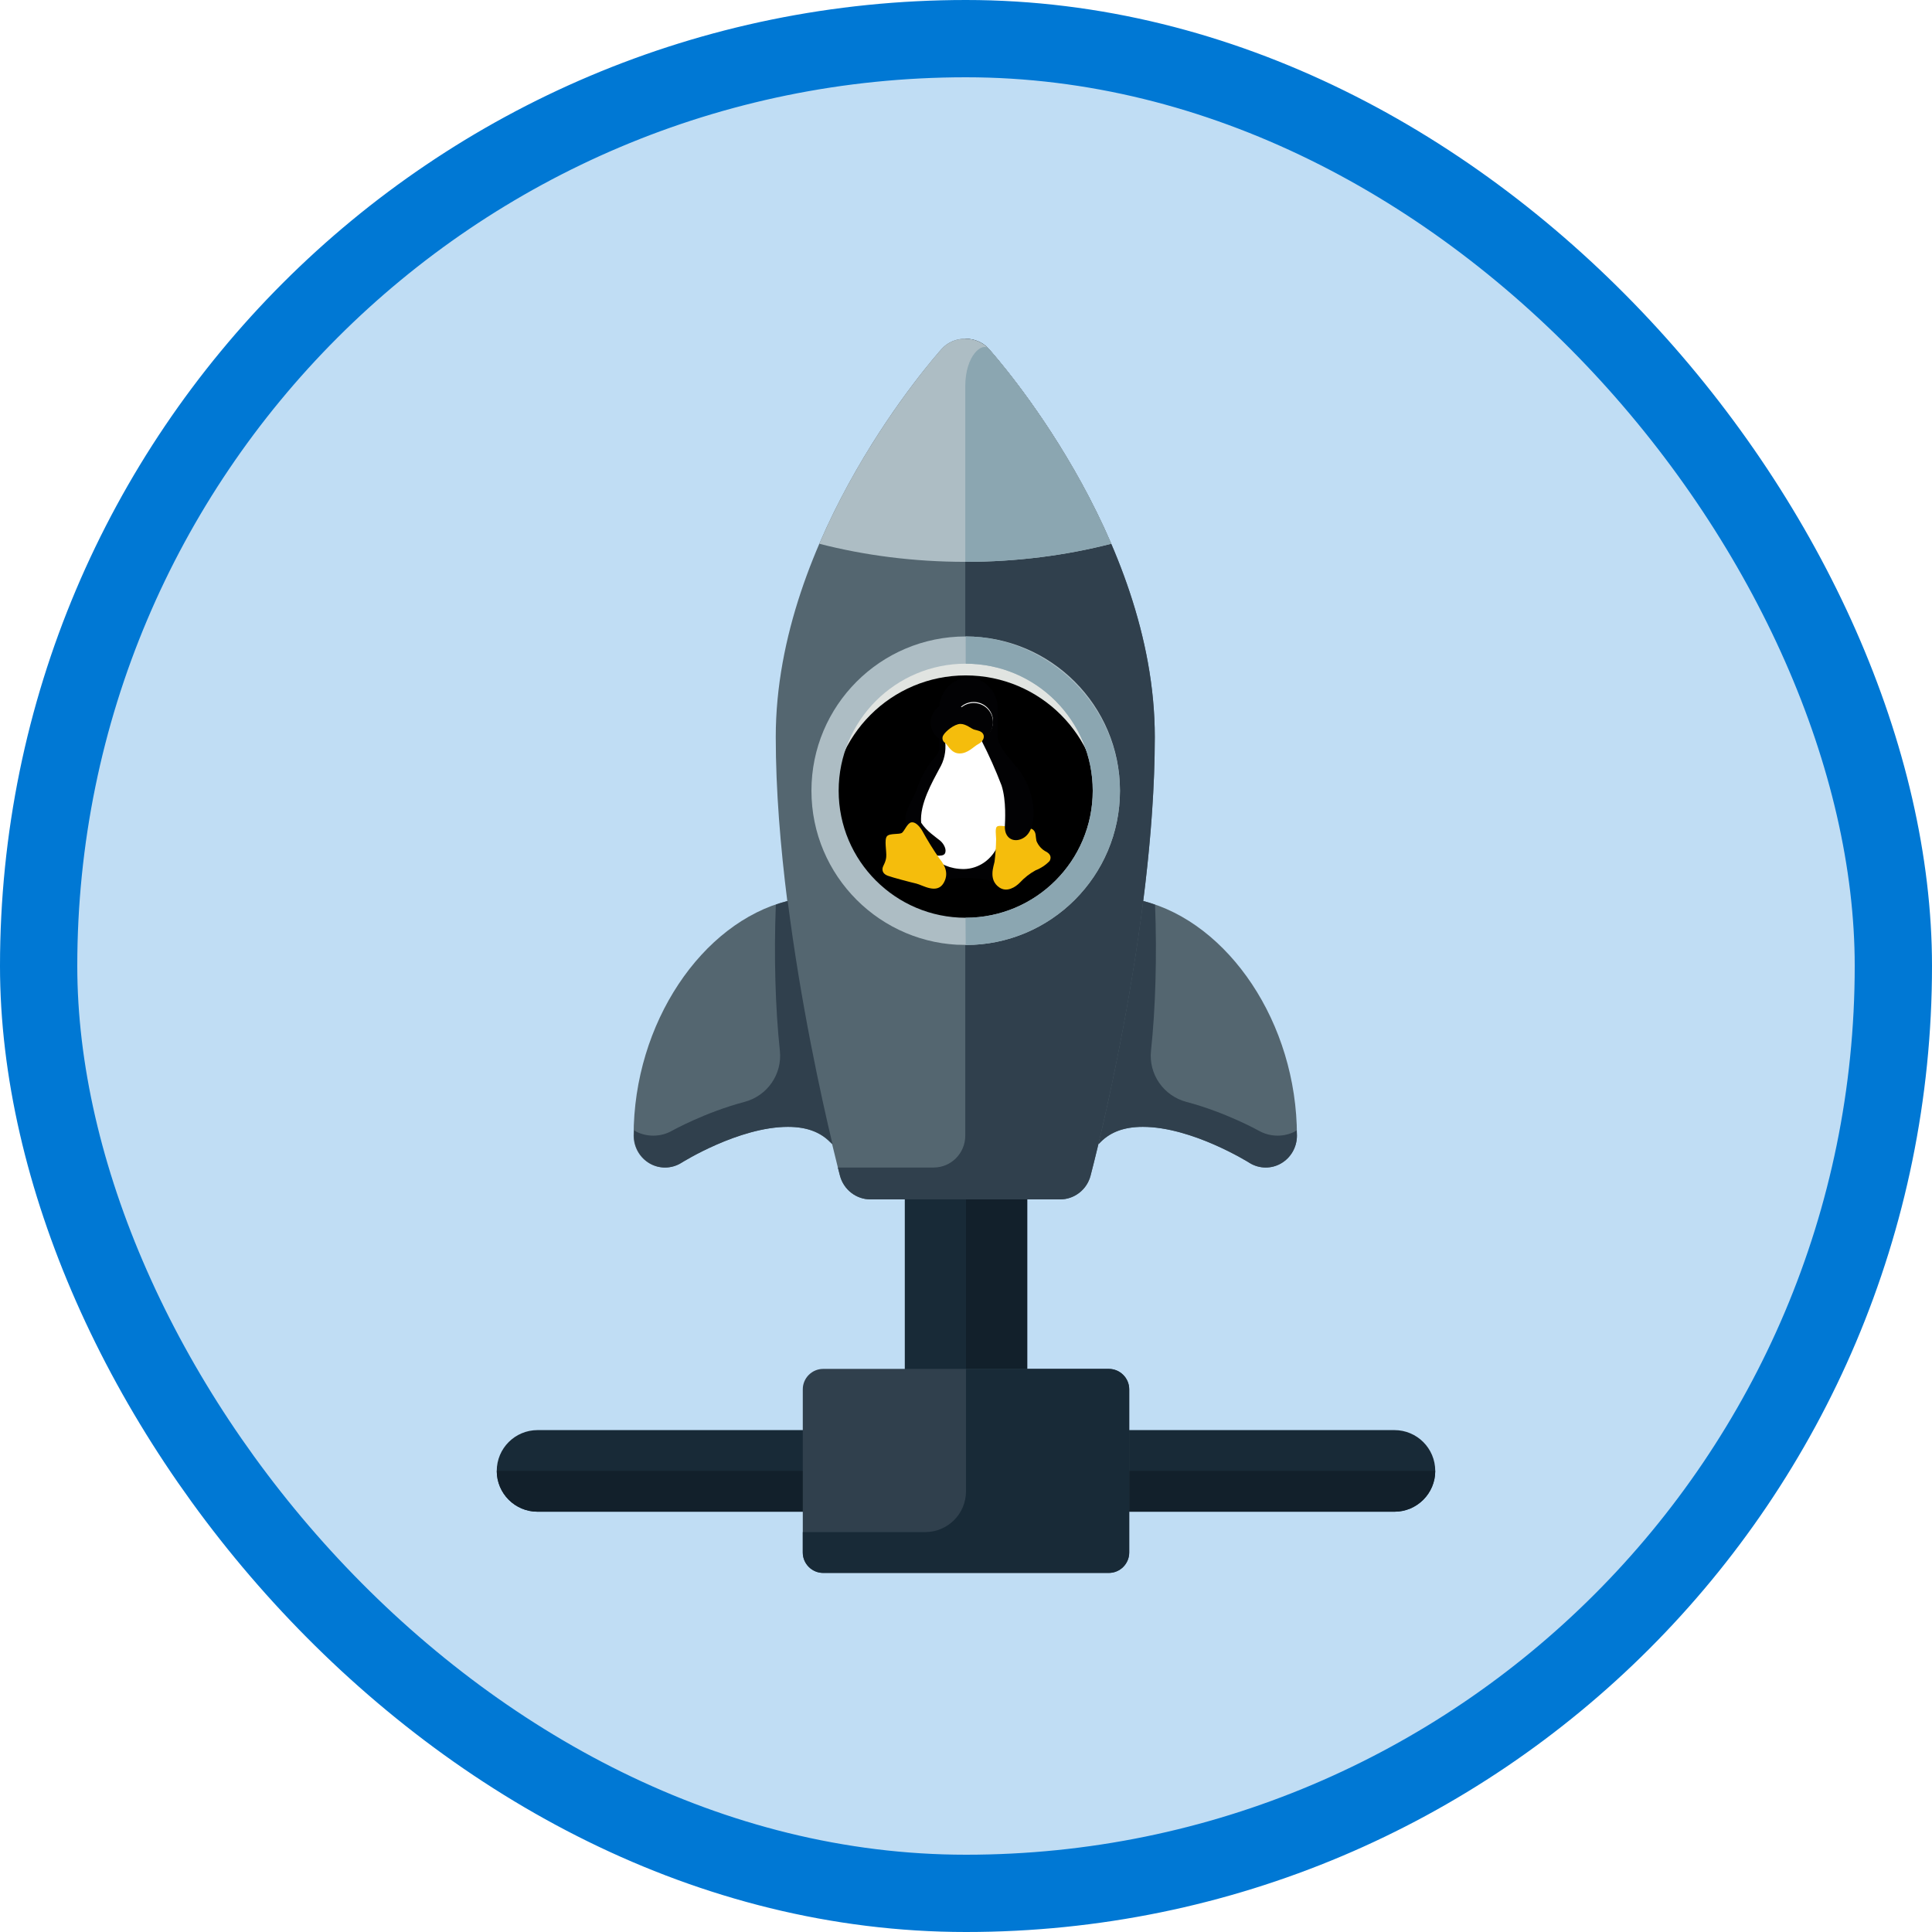 <?xml version="1.0" encoding="UTF-8"?>
<svg width="100px" height="100px" viewBox="0 0 100 100" version="1.1" xmlns="http://www.w3.org/2000/svg" xmlns:xlink="http://www.w3.org/1999/xlink">
    <!-- Generator: Sketch 52.5 (67469) - http://www.bohemiancoding.com/sketch -->
    <title>SQL Server 2017 on Linux/deploying-on-sql-server-on-linux</title>
    <desc>Created with Sketch.</desc>
    <defs>
        <rect id="path-1" x="0" y="0" width="96" height="96" rx="48"></rect>
        <filter x="-8.0%" y="-6.1%" width="116.0%" height="112.1%" filterUnits="objectBoundingBox" id="filter-3">
            <feOffset dx="0" dy="2" in="SourceAlpha" result="shadowOffsetOuter1"></feOffset>
            <feColorMatrix values="0 0 0 0 0   0 0 0 0 0   0 0 0 0 0  0 0 0 0.105 0" type="matrix" in="shadowOffsetOuter1" result="shadowMatrixOuter1"></feColorMatrix>
            <feMerge>
                <feMergeNode in="shadowMatrixOuter1"></feMergeNode>
                <feMergeNode in="SourceGraphic"></feMergeNode>
            </feMerge>
        </filter>
        <filter x="-14.7%" y="-14.7%" width="129.4%" height="129.4%" filterUnits="objectBoundingBox" id="filter-4">
            <feOffset dx="0" dy="1" in="SourceAlpha" result="shadowOffsetOuter1"></feOffset>
            <feColorMatrix values="0 0 0 0 0.188   0 0 0 0 0.251   0 0 0 0 0.302  0 0 0 1 0" type="matrix" in="shadowOffsetOuter1" result="shadowMatrixOuter1"></feColorMatrix>
            <feMerge>
                <feMergeNode in="shadowMatrixOuter1"></feMergeNode>
                <feMergeNode in="SourceGraphic"></feMergeNode>
            </feMerge>
        </filter>
        <path d="M8.348,15.198 C12.197,15.198 15.317,12.078 15.317,8.229 C15.317,4.38 12.197,1.26 8.348,1.26 C4.5,1.26 1.38,4.38 1.38,8.229 C1.38,12.078 4.5,15.198 8.348,15.198 Z" id="path-5"></path>
        <filter x="-3.6%" y="-3.6%" width="107.2%" height="107.2%" filterUnits="objectBoundingBox" id="filter-6">
            <feOffset dx="0" dy="1" in="SourceAlpha" result="shadowOffsetInner1"></feOffset>
            <feComposite in="shadowOffsetInner1" in2="SourceAlpha" operator="arithmetic" k2="-1" k3="1" result="shadowInnerInner1"></feComposite>
            <feColorMatrix values="0 0 0 0 0   0 0 0 0 0   0 0 0 0 0  0 0 0 0.096 0" type="matrix" in="shadowInnerInner1"></feColorMatrix>
        </filter>
    </defs>
    <g id="Badges" stroke="none" stroke-width="1" fill="none" fill-rule="evenodd">
        <g id="SQL-Server-2017-on-Linux" transform="translate(-50, -460)">
            <g id="SQL-Server-2017-on-Linux/deploying-on-sql-server-on-linux" transform="translate(50, 460)">
                <g id="Mask" transform="translate(2, 2)">
                    <mask id="mask-2" fill="white">
                        <use xlink:href="#path-1"></use>
                    </mask>
                    <use id="BG" fill="#C0DDF4" xlink:href="#path-1"></use>
                    <g id="Icon" filter="url(#filter-3)" mask="url(#mask-2)">
                        <g transform="translate(22.8, 13)">
                            <g id="Connections" transform="translate(0.912, 5.277)">
                                <path d="M46.464,55.969 L2.112,55.969 C0.945,55.969 0,55.023 0,53.857 C0,52.69 0.945,51.745 2.112,51.745 L46.464,51.745 C47.63,51.745 48.576,52.69 48.576,53.857 C48.576,55.023 47.63,55.969 46.464,55.969" id="Fill-453" fill="#182A37"></path>
                                <polygon id="Fill-455" fill="#182A37" points="21.12 53.857 27.456 53.857 27.456 31.681 21.12 31.681"></polygon>
                                <path d="M21.12,33.792 L21.12,34.848 L23.232,34.848 C23.815,34.848 24.288,35.321 24.288,35.904 L24.288,48.576 L27.456,48.576 L27.456,33.792 L21.12,33.792" id="Fill-473" fill="#12202B"></path>
                                <polygon id="Fill-455" fill="#182A37" points="21.12 22.177 27.456 22.177 27.456 0.001 21.12 0.001"></polygon>
                                <path d="M21.12,2.112 L21.12,3.168 L23.232,3.168 C23.815,3.168 24.288,3.641 24.288,4.224 L24.288,16.896 L27.456,16.896 L27.456,2.112 L21.12,2.112" id="Fill-473" fill="#12202B"></path>
                                <path d="M0,53.857 C0,55.023 0.946,55.969 2.112,55.969 L46.464,55.969 C47.63,55.969 48.576,55.023 48.576,53.857 L48.576,53.856 L0,53.856 L0,53.857" id="Fill-474" fill="#12202B"></path>
                                <path d="M32.736,58.081 C32.736,58.662 32.261,59.137 31.68,59.137 L16.896,59.137 C16.315,59.137 15.84,58.662 15.84,58.081 L15.84,49.633 C15.84,49.052 16.315,48.577 16.896,48.577 L31.68,48.577 C32.261,48.577 32.736,49.052 32.736,49.633 L32.736,58.081" id="Fill-475" fill="#30404D"></path>
                                <path d="M31.68,48.577 L24.288,48.577 L24.288,54.912 C24.288,56.079 23.343,57.024 22.176,57.024 L15.84,57.024 L15.84,58.081 C15.84,58.662 16.315,59.137 16.896,59.137 L31.68,59.137 C32.261,59.137 32.736,58.662 32.736,58.081 L32.736,49.633 C32.736,49.052 32.261,48.577 31.68,48.577" id="Fill-476" fill="#182A37"></path>
                            </g>
                            <g id="Rocket" transform="translate(7.995, 0.531)">
                                <path d="M26.378,29.104 C26.733,26.301 26.977,23.374 26.977,20.612 C26.977,10.189 18.728,0.907 18.376,0.516 C17.758,-0.172 16.577,-0.172 15.958,0.516 C15.607,0.907 7.358,10.189 7.358,20.612 C7.358,23.374 7.602,26.301 7.955,29.104 C3.555,30.22 0.001,35.413 0.001,41.25 C0.001,41.85 0.319,42.402 0.833,42.693 C1.077,42.832 1.348,42.9 1.617,42.9 C1.914,42.9 2.21,42.816 2.471,42.65 C2.501,42.632 5.429,40.795 7.979,40.795 C8.931,40.795 9.648,41.056 10.172,41.592 C10.204,41.624 10.24,41.648 10.273,41.677 C10.5,42.628 10.655,43.22 10.682,43.325 C10.874,44.047 11.522,44.55 12.263,44.55 L22.072,44.55 C22.813,44.55 23.461,44.047 23.651,43.325 C23.679,43.22 23.834,42.628 24.061,41.677 C24.094,41.648 24.13,41.624 24.161,41.592 C24.687,41.056 25.404,40.795 26.356,40.795 C28.905,40.795 31.833,42.632 31.863,42.65 C32.124,42.816 32.421,42.9 32.717,42.9 C32.986,42.9 33.257,42.832 33.501,42.693 C34.015,42.402 34.334,41.85 34.334,41.25 C34.334,35.413 30.779,30.22 26.378,29.104" id="Fill-413" fill="#546670"></path>
                                <path d="M34.322,40.97 C34.284,40.993 34.255,41.023 34.215,41.043 C33.941,41.182 33.635,41.25 33.332,41.25 C32.999,41.25 32.665,41.166 32.371,41 C32.347,40.987 30.64,40.037 28.616,39.504 C27.437,39.193 26.651,38.076 26.781,36.854 C27.015,34.67 27.094,31.956 26.991,29.294 C26.788,29.223 26.584,29.156 26.377,29.104 C25.707,34.396 24.643,39.239 24.061,41.678 C24.078,41.685 24.058,41.677 24.076,41.684 C24.608,41.086 25.351,40.795 26.356,40.795 C28.905,40.795 31.833,42.632 31.863,42.65 C32.124,42.816 32.421,42.9 32.717,42.9 C32.986,42.9 33.257,42.832 33.501,42.693 C34.015,42.402 34.334,41.85 34.334,41.25 C34.334,41.156 34.323,41.064 34.322,40.97" id="Fill-414" fill="#30404D"></path>
                                <path d="M0.031,40.97 C0.069,40.993 0.099,41.023 0.138,41.043 C0.412,41.182 0.718,41.25 1.02,41.25 C1.353,41.25 1.687,41.166 1.982,41 C2.005,40.987 3.713,40.037 5.737,39.504 C6.916,39.193 7.702,38.076 7.571,36.854 C7.337,34.67 7.258,31.956 7.362,29.294 C7.565,29.223 7.769,29.156 7.976,29.104 C8.645,34.396 9.71,39.239 10.292,41.678 C10.275,41.685 10.294,41.677 10.277,41.684 C9.745,41.086 9.002,40.795 7.997,40.795 C5.448,40.795 2.519,42.632 2.49,42.65 C2.228,42.816 1.932,42.9 1.636,42.9 C1.367,42.9 1.095,42.832 0.852,42.693 C0.338,42.402 0.019,41.85 0.019,41.25 C0.019,41.156 0.029,41.064 0.031,40.97" id="Fill-415" fill="#30404D"></path>
                                <path d="M18.376,0.516 C18.067,0.172 17.617,0 17.167,0 L17.167,41.25 C17.167,42.162 16.435,42.9 15.532,42.9 L10.573,42.9 C10.632,43.131 10.67,43.278 10.682,43.325 C10.874,44.047 11.522,44.55 12.263,44.55 L22.072,44.55 C22.813,44.55 23.461,44.047 23.651,43.325 C23.787,42.811 26.977,30.619 26.977,20.612 C26.977,10.189 18.728,0.907 18.376,0.516" id="Fill-416" fill="#30404D"></path>
                                <path d="M17.167,11.55 C19.836,11.55 22.384,11.216 24.721,10.614 C22.252,4.873 18.608,0.772 18.376,0.516 C17.758,-0.172 16.577,-0.172 15.958,0.516 C15.727,0.772 12.082,4.873 9.613,10.614 C11.95,11.216 14.498,11.55 17.167,11.55" id="Fill-417" fill="#ADBDC4"></path>
                                <path d="M24.721,10.614 C22.252,4.873 18.608,0.772 18.376,0.516 C18.067,0.172 17.167,0.825 17.167,2.475 L17.167,11.55 C19.836,11.55 22.384,11.216 24.721,10.614" id="Fill-418" fill="#8BA6B1"></path>
                                <path d="M22.072,22.275 C22.072,25.008 19.876,27.225 17.167,27.225 C14.458,27.225 12.263,25.008 12.263,22.275 C12.263,19.541 14.458,17.325 17.167,17.325 C19.876,17.325 22.072,19.541 22.072,22.275" id="Fill-419" fill="#ADBDC4"></path>
                                <path d="M22.072,22.275 C22.072,19.541 19.876,17.325 17.167,17.325 L17.167,27.225 C19.876,27.225 22.072,25.008 22.072,22.275" id="Fill-420" fill="#8BA6B1"></path>
                                <path d="M20.437,22.275 C20.437,24.097 18.973,25.575 17.167,25.575 C15.362,25.575 13.898,24.097 13.898,22.275 C13.898,20.453 15.362,18.975 17.167,18.975 C18.973,18.975 20.437,20.453 20.437,22.275" id="Fill-421" fill="#F7CB64"></path>
                                <path d="M17.167,19.8 C18.833,19.8 20.193,21.061 20.395,22.688 C20.413,22.551 20.437,22.416 20.437,22.275 C20.437,20.453 18.973,18.975 17.167,18.975 C15.362,18.975 13.898,20.453 13.898,22.275 C13.898,22.416 13.921,22.551 13.939,22.688 C14.142,21.061 15.501,19.8 17.167,19.8" id="Fill-422" fill="#CC9547"></path>
                            </g>
                            <g id="Linux" filter="url(#filter-4)" transform="translate(16.836, 14.699)">
                                <g id="Path" fill-rule="nonzero">
                                    <use fill="#E1E4E1" xlink:href="#path-5"></use>
                                    <use fill="black" fill-opacity="1" filter="url(#filter-6)" xlink:href="#path-5"></use>
                                </g>
                                <path d="M8.348,14.804 C11.98,14.804 14.924,11.86 14.924,8.229 C14.924,4.598 11.98,1.654 8.348,1.654 C4.717,1.654 1.773,4.598 1.773,8.229 C1.773,11.86 4.717,14.804 8.348,14.804 Z M8.348,16.214 C3.938,16.214 0.364,12.639 0.364,8.229 C0.364,3.819 3.938,0.244 8.348,0.244 C12.758,0.244 16.333,3.819 16.333,8.229 C16.333,12.639 12.758,16.214 8.348,16.214 Z" id="Oval" fill="#ADBDC4" fill-rule="nonzero"></path>
                                <path d="M8.339,14.804 C8.342,14.804 8.345,14.804 8.348,14.804 C11.98,14.804 14.924,11.86 14.924,8.229 C14.924,4.598 11.98,1.654 8.349,1.654 C8.35,0.814 8.35,0.287 8.348,0.244 C12.57,0.244 16.333,3.819 16.333,8.229 C16.333,12.639 12.758,16.214 8.348,16.214 C8.344,16.003 8.34,15.503 8.339,14.804 Z" id="Oval" fill="#8BA6B1" fill-rule="nonzero"></path>
                                <g id="linux" transform="translate(3.854, 2.386)" fill-rule="nonzero">
                                    <path d="M4.225,2.174 C4.686,2.061 5.544,2.874 6.026,3.782 C6.479,4.728 6.785,5.743 6.934,6.79 C7.033,7.534 7.231,9.168 6.749,9.542 C6.267,9.917 5.125,10.125 4.363,10.14 C3.601,10.155 2.623,10.11 2.283,9.098 C1.942,8.085 1.843,7.281 1.971,6.611 C2.099,5.941 2.722,4.75 2.949,4.407 C3.176,4.065 3.183,4.106 3.267,3.529 C3.351,2.952 3.705,2.301 4.225,2.174 Z" id="Shape" fill="#FFFFFF"></path>
                                    <path d="M3.153,10.584 C3.8,10.258 5.168,10.292 6.101,10.584 C7.035,10.877 6.527,7.778 6.179,8.629 C5.881,9.386 5.182,9.884 4.402,9.897 C2.905,9.897 2.433,8.77 2.433,8.77 L3.153,10.584 Z" id="Shape" fill="#020204"></path>
                                    <path d="M6.228,10.845 C6.624,11.123 7.067,10.834 7.298,10.599 C7.535,10.343 7.809,10.128 8.111,9.963 C8.383,9.859 8.631,9.695 8.837,9.481 C8.924,9.326 8.913,9.148 8.684,9.011 C8.445,8.897 8.256,8.692 8.155,8.438 C8.105,8.209 8.149,7.997 7.98,7.859 C7.811,7.721 7.009,7.715 6.779,7.704 C6.549,7.694 6.206,7.612 6.108,7.704 C6.009,7.796 6.064,8.151 6.069,8.347 C6.063,8.738 6.036,9.129 5.988,9.517 C5.949,9.739 5.655,10.444 6.228,10.845 Z" id="Shape" fill="#F5BD0C"></path>
                                    <path d="M3.131,3.672 L3.131,1.586 C3.131,0.711 3.807,0.001 4.641,0 C5.475,6.34796962e-16 6.151,0.71 6.151,1.586 L6.151,3.018 C6.151,3.534 6.782,4.213 7.191,4.686 C7.633,5.251 7.912,5.937 7.994,6.663 C8.051,7.317 7.95,8.069 7.42,8.322 C6.954,8.546 6.498,8.289 6.521,7.679 C6.528,7.477 6.61,6.363 6.348,5.564 C6.044,4.769 5.697,3.993 5.31,3.239 C5.31,3.239 3.433,2.829 3.433,3.319 C3.487,3.803 3.38,4.292 3.131,4.703 C2.779,5.365 2.099,6.543 2.189,7.498 C2.473,7.941 2.967,8.256 3.172,8.427 C3.376,8.598 3.532,8.917 3.409,9.106 C3.286,9.295 2.706,9.166 2.533,9.106 C2.36,9.046 1.565,7.876 1.468,7.687 C1.356,7.428 1.353,7.132 1.459,6.87 C1.574,6.535 1.861,6.096 1.992,5.683 C2.144,5.246 2.356,4.835 2.622,4.462 C2.892,4.067 3.064,4.033 3.131,3.672 Z" id="Shape" fill="#020204"></path>
                                    <ellipse id="Oval" fill="#FFFFFF" cx="4.909" cy="2.25" rx="1" ry="1"></ellipse>
                                    <path d="M4.052,2.214 C4.079,2.558 3.918,2.854 3.69,2.874 C3.463,2.894 3.298,2.628 3.271,2.283 C3.243,1.938 3.364,1.646 3.591,1.626 C3.818,1.606 4.024,1.869 4.052,2.214 Z" id="Shape" fill="#FFFFFF"></path>
                                    <circle id="Oval" fill="#020204" transform="translate(4.908, 2.301) rotate(-87.895) translate(-4.908, -2.301) " cx="4.908" cy="2.301" r="1"></circle>
                                    <circle id="Oval" fill="#020204" transform="translate(3.681, 2.316) rotate(-9.083) translate(-3.681, -2.316) " cx="3.681" cy="2.316" r="1"></circle>
                                    <path d="M4.224,2.385 C4.519,2.385 4.778,2.633 4.935,2.678 C5.092,2.724 5.316,2.746 5.403,2.917 C5.491,3.087 5.381,3.306 5.141,3.432 C4.902,3.558 4.612,3.914 4.181,3.914 C3.75,3.914 3.591,3.501 3.432,3.369 C3.363,3.331 3.313,3.261 3.297,3.18 C3.282,3.099 3.301,3.015 3.35,2.951 C3.445,2.781 3.902,2.385 4.224,2.385 Z" id="Shape" fill="#F5BD0C"></path>
                                    <path d="M3.351,10.622 C3.623,10.156 3.444,9.728 3.144,9.367 C2.814,8.894 2.509,8.402 2.232,7.893 C2.084,7.658 1.883,7.446 1.681,7.48 C1.479,7.515 1.337,7.899 1.206,8.014 C1.074,8.128 0.572,8.025 0.42,8.197 C0.267,8.369 0.409,8.983 0.381,9.275 C0.354,9.566 0.207,9.722 0.19,9.86 C0.174,9.997 0.218,10.152 0.463,10.244 C0.708,10.335 1.625,10.577 1.942,10.65 C2.259,10.724 3.002,11.218 3.351,10.622 Z" id="Shape" fill="#F5BD0C"></path>
                                </g>
                            </g>
                        </g>
                    </g>
                </g>
                <g id="Azure-Border" stroke="#0078D4" stroke-width="4">
                    <rect x="2" y="2" width="96" height="96" rx="48"></rect>
                </g>
            </g>
        </g>
    </g>
</svg>